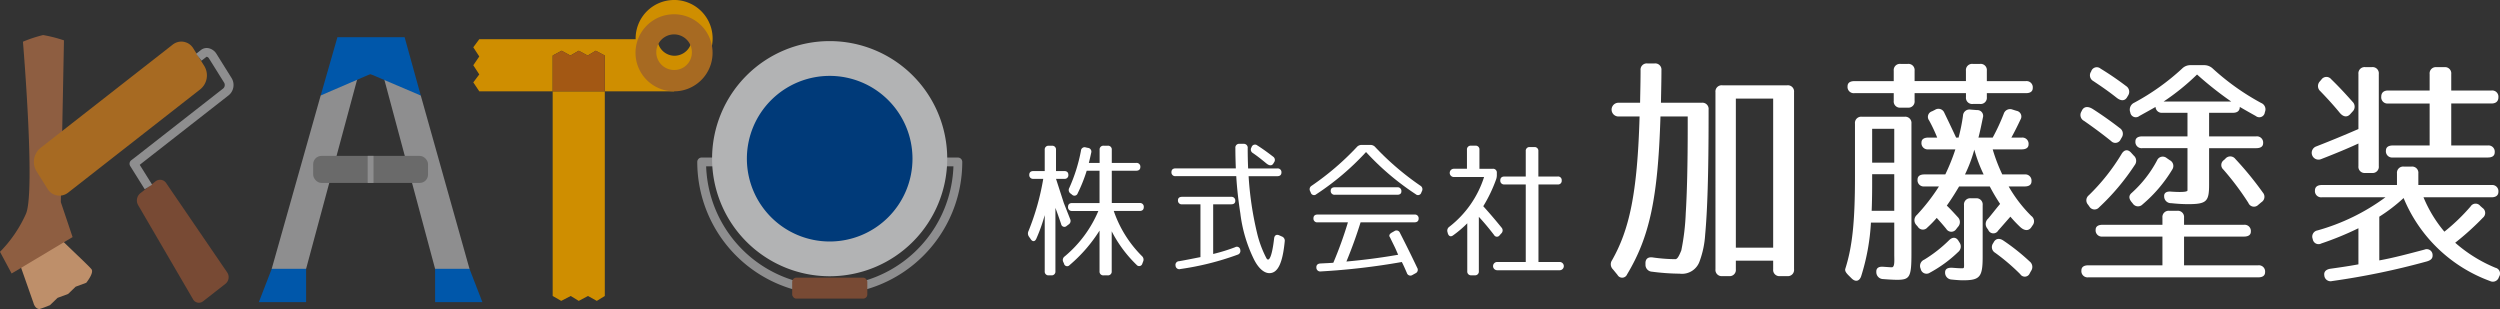 <svg xmlns="http://www.w3.org/2000/svg" xmlns:xlink="http://www.w3.org/1999/xlink" width="305.387" height="37.75" viewBox="0 0 305.387 37.75"><rect x="0" y="0" width="305.387" height="37.75" fill="#333333" stroke="none"/><defs><linearGradient id="a" x1="-151.22" y1="-28.053" x2="-151.203" y2="-28.053" gradientUnits="objectBoundingBox"><stop offset="0" stop-color="#cf8e00"/><stop offset="0.2" stop-color="#cf8e00"/><stop offset="0.8" stop-color="#a76a22"/><stop offset="1" stop-color="#a76a22"/></linearGradient><linearGradient id="b" x1="-285.955" y1="-36.443" x2="-285.923" y2="-36.443" gradientUnits="objectBoundingBox"><stop offset="0" stop-color="#a67553"/><stop offset="0.2" stop-color="#a67553"/><stop offset="0.8" stop-color="#784a34"/><stop offset="1" stop-color="#784a34"/></linearGradient><linearGradient id="c" x1="-114.082" y1="-18.366" x2="-114.07" y2="-18.366" gradientUnits="objectBoundingBox"><stop offset="0" stop-color="#8e8e8f"/><stop offset="0.2" stop-color="#8e8e8f"/><stop offset="0.8" stop-color="#b2b3b4"/><stop offset="1" stop-color="#b2b3b4"/></linearGradient><linearGradient id="d" x1="-162.245" y1="-26.323" x2="-162.228" y2="-26.323" gradientUnits="objectBoundingBox"><stop offset="0" stop-color="#0057aa"/><stop offset="0.2" stop-color="#0057aa"/><stop offset="0.8" stop-color="#003a79"/><stop offset="1" stop-color="#003a79"/></linearGradient><linearGradient id="e" x1="-357.43" y1="-205.783" x2="-357.391" y2="-205.783" xlink:href="#b"/></defs><g transform="translate(-766.527 302)"><g transform="translate(699.805 -822.955)"><path d="M68.8,552.236l2.019,5.75s.168.694.721.719a13.436,13.436,0,0,0,1.293-.478l.919-.887,1.293-.478.919-.886,1.293-.478s1-1.228.632-1.669c-.48-.575-3.354-3.207-4.555-4.476C72.746,548.731,68.573,551.517,68.8,552.236Z" fill="#be8f6a"/><path d="M68.141,554.363l7.448-4.448-1.437-4.27.383-19.761a17.727,17.727,0,0,0-2.543-.649,15.923,15.923,0,0,0-2.467.816s1.541,18.272.374,21.008a15.781,15.781,0,0,1-3.177,4.659Z" fill="#8e5e41"/><path d="M91.691,529.042a2.192,2.192,0,0,1-.5,2.818L75.063,544.471a1.7,1.7,0,0,1-2.536-.448l-1.359-2.176a2.191,2.191,0,0,1,.5-2.818L87.8,526.42a1.7,1.7,0,0,1,2.535.447Z" fill="url(#a)"/><path d="M94.48,554.239a1.04,1.04,0,0,1-.217,1.383l-2.718,2.125a.821.821,0,0,1-1.245-.24l-6.716-11.516a1.14,1.14,0,0,1,.271-1.426l1.86-1.454a.892.892,0,0,1,1.3.2Z" fill="url(#b)"/><path d="M84.4,544.073l-1.766-2.826a.538.538,0,0,1,.156-.74c.075-.055.373-.285.726-.56l10.467-8.182a.563.563,0,0,0,.124-.7l-1.845-2.954a.451.451,0,0,0-.269-.218.066.066,0,0,0-.056.008l-.6.467-.659-.842.6-.469a1.128,1.128,0,0,1,.9-.218,1.5,1.5,0,0,1,.99.7l1.845,2.954a1.622,1.622,0,0,1-.373,2.114L84.171,540.79c-.148.116-.272.214-.379.3l1.512,2.42Z" fill="#8e8e8f"/><path d="M118.121,532.621l5.951,21.171-1.575,2.036-2.626-2.036L113.487,530h-2.958l-6.414,23.788-2.626,2.036-1.575-2.036,5.982-21.171,6.158-5.191Z" fill="#8e8e8f"/><path d="M107.939,525.5h8.209l1.973,7.125L111.963,530l-6.066,2.617Z" fill="#0057aa"/><path d="M104.115,553.792h-4.2l-1.576,4.072h5.777Z" fill="#0057aa"/><path d="M124.072,553.792h-4.2v4.072h5.777Z" fill="#0057aa"/><rect width="14.029" height="3.303" rx="1.012" transform="translate(104.979 539.998)" fill="#6a6a6a"/><rect width="0.713" height="3.303" transform="translate(111.637 539.998)" fill="#8e8e8f"/><path d="M168.081,556.935a16.208,16.208,0,0,1-16.184-16.2.535.535,0,0,1,.535-.535h31.3a.535.535,0,0,1,.536.535A16.208,16.208,0,0,1,168.081,556.935Zm-15.1-15.661a15.113,15.113,0,0,0,30.208,0Z" fill="#8e8e8f"/><path d="M168.081,554.7a14.362,14.362,0,1,0-14.375-14.363A14.369,14.369,0,0,0,168.081,554.7Z" fill="url(#c)"/><path d="M168.081,550.455a10.115,10.115,0,1,0-10.124-10.115A10.118,10.118,0,0,0,168.081,550.455Z" fill="url(#d)"/><rect width="9.179" height="2.56" rx="0.506" transform="translate(163.491 554.874)" fill="url(#e)"/><path d="M149.066,520.955a4.7,4.7,0,0,0-4.7,4.707c0,.028.008.054.009.082H125.268l-.731.988.731,1.12-.731,1.075.731,1.118-.731.973.731,1.092h8.968v-4.372l1.089-.587,1.075.587,1.02-.587,1.09.587.988-.587,1.106.587v4.372h8.462l-.978-1.845a4.758,4.758,0,0,0,.978.1,4.707,4.707,0,0,0,0-9.414Zm0,6.811a2.1,2.1,0,1,1,2.17-2.1A2.139,2.139,0,0,1,149.066,527.766Z" fill="#cf8e00"/><path d="M149.066,532.11a4.707,4.707,0,1,1,4.7-4.707A4.7,4.7,0,0,1,149.066,532.11Zm2.17-4.707a2.173,2.173,0,1,0-2.17,2.1A2.137,2.137,0,0,0,151.236,527.4Z" fill="#a76a22"/><path d="M140.6,532.11h-6.367v25l1.046.6,1.161-.6.977.6,1.132-.6,1.075.6.977-.6v-25" fill="#cf8e00"/><path d="M139.5,527.151l-.988.587-1.09-.587-1.02.587-1.075-.587-1.089.587v4.372H140.6v-4.372l-1.105-.587" fill="#a35814"/></g><g transform="translate(699.805 -822.955)"><path d="M197.227,542.315a.443.443,0,0,1-.5.486h-1.008l.954,2.953.774,1.963a.516.516,0,0,1-.2.666l-.217.162a.4.4,0,0,1-.683-.216c-.145-.432-.378-1.116-.7-1.981v7.743a.456.456,0,0,1-.5.5h-.307a.456.456,0,0,1-.5-.5V547.23a20.215,20.215,0,0,1-1.026,2.881c-.162.378-.468.4-.685.055l-.216-.307a.667.667,0,0,1-.053-.683,30.334,30.334,0,0,0,1.8-6.375h-1.207a.455.455,0,0,1-.5-.5c0-.288.179-.45.5-.45h1.387v-2.593a.455.455,0,0,1,.5-.5h.378a.456.456,0,0,1,.5.5v2.593h1.008C197.047,541.847,197.227,542.009,197.227,542.315Zm8.714,3.439a.455.455,0,0,1,.5.5c0,.307-.179.469-.5.469h-3.168a14.289,14.289,0,0,0,3.439,5.509.577.577,0,0,1,.143.684l-.089.234a.4.4,0,0,1-.7.162,15.618,15.618,0,0,1-3.043-4.1v4.88a.456.456,0,0,1-.5.5h-.487a.456.456,0,0,1-.5-.5v-4.97a18.232,18.232,0,0,1-3.655,4.213.391.391,0,0,1-.684-.18l-.09-.2a.532.532,0,0,1,.179-.684,14.633,14.633,0,0,0,4.106-5.545h-3.205a.455.455,0,0,1-.5-.5c0-.307.18-.469.5-.469h3.349V541.81h-1.567a18.85,18.85,0,0,1-1.1,2.756.416.416,0,0,1-.7.162l-.162-.126a.519.519,0,0,1-.162-.7,20.085,20.085,0,0,0,1.422-4.537.446.446,0,0,1,.6-.4l.252.054a.459.459,0,0,1,.4.594c-.072.325-.162.739-.288,1.242h1.314v-1.6a.455.455,0,0,1,.5-.5h.487a.456.456,0,0,1,.5.5v1.6h2.989a.457.457,0,0,1,.5.505c0,.287-.181.449-.5.449h-2.989v3.944Z" fill="#fff"/><path d="M223.257,542.027c0,.288-.18.45-.5.45h-3.511a40.055,40.055,0,0,0,1.008,6.842,13.271,13.271,0,0,0,1.171,3.187c.359.576.72-.5.935-2.412.037-.379.271-.541.613-.4l.324.145a.544.544,0,0,1,.36.611c-.252,2.575-.81,3.871-1.873,3.871-.63,0-1.314-.557-1.872-1.656a17.473,17.473,0,0,1-1.675-5.636c-.233-1.494-.414-3.06-.5-4.555h-7.417a.456.456,0,0,1-.5-.5c0-.288.18-.45.5-.45h7.364c-.036-.919-.055-1.71-.055-2.5a.456.456,0,0,1,.505-.5h.5a.475.475,0,0,1,.5.541c0,.863.018,1.656.054,2.466h3.565A.455.455,0,0,1,223.257,542.027Zm-12.64,3.385c0-.269.18-.414.5-.414h6a.456.456,0,0,1,.5.5c0,.27-.18.414-.5.414h-2.2v6.068a21.7,21.7,0,0,0,2.683-.828.417.417,0,0,1,.629.342.475.475,0,0,1-.341.576,34.112,34.112,0,0,1-6.968,1.746.457.457,0,0,1-.6-.414.446.446,0,0,1,.433-.54c.935-.162,1.8-.343,2.61-.5v-6.446h-2.251A.455.455,0,0,1,210.617,545.412Zm10.768-4.519c-.631-.522-1.116-.9-1.621-1.243a.485.485,0,0,1-.162-.7l.018-.053a.437.437,0,0,1,.685-.181c.63.4,1.223.828,1.925,1.368a.485.485,0,0,1,.126.7l-.089.144C222.087,541.234,221.763,541.217,221.385,540.893Z" fill="#fff"/><path d="M226.943,543.647a33.253,33.253,0,0,0,5.51-4.717.764.764,0,0,1,.631-.27h1.008a.761.761,0,0,1,.63.27,33.933,33.933,0,0,0,5.492,4.7.5.5,0,0,1,.2.685l-.072.162a.415.415,0,0,1-.685.2,32.213,32.213,0,0,1-6.067-5.15,32.22,32.22,0,0,1-6.068,5.15.413.413,0,0,1-.684-.2l-.072-.162A.49.49,0,0,1,226.943,543.647Zm4.25,9.255c2.233-.2,4.357-.486,6.32-.828-.18-.414-.324-.756-.45-1.009l-.451-.918a1.746,1.746,0,0,0-.143-.27c-.09-.18,0-.359.288-.522l.288-.162a.446.446,0,0,1,.684.2q1.161,2.27,2.107,4.267a.464.464,0,0,1-.217.685l-.359.2a.451.451,0,0,1-.685-.252c-.216-.5-.414-.955-.612-1.333a84.085,84.085,0,0,1-9.9,1.152.469.469,0,0,1-.54-.485c-.018-.289.162-.469.486-.486.685-.037,1.206-.055,1.585-.09a47.74,47.74,0,0,0,1.782-4.934h-3.709a.456.456,0,0,1-.5-.505c0-.288.18-.45.5-.45h11.848a.455.455,0,0,1,.5.5c0,.289-.18.451-.5.451h-6.59C232.453,549.625,231.9,551.191,231.193,552.9Zm6.716-8.57c0,.27-.18.414-.5.414h-7.633a.455.455,0,0,1-.5-.5c0-.27.179-.414.5-.414H237.4A.456.456,0,0,1,237.909,544.332Z" fill="#fff"/><path d="M246.42,538.75h.522a.455.455,0,0,1,.5.5v2.322h1.62a.457.457,0,0,1,.505.505v.216a1.559,1.559,0,0,1-.108.631,17.624,17.624,0,0,1-1.549,3.222c.883.973,1.621,1.855,2.234,2.611a.506.506,0,0,1-.019.7l-.2.217a.4.4,0,0,1-.7-.019c-.594-.774-1.206-1.513-1.855-2.214v6.644a.456.456,0,0,1-.5.5h-.414a.456.456,0,0,1-.5-.5v-5.853a13.276,13.276,0,0,1-1.711,1.459c-.3.235-.557.126-.666-.234l-.036-.144a.574.574,0,0,1,.235-.667,12.47,12.47,0,0,0,4.231-6.067h-3.691a.5.5,0,0,1,0-1.009h1.6v-2.322A.455.455,0,0,1,246.42,538.75ZM257.493,543a.442.442,0,0,1-.5.486h-2.34v9.471h2.592a.5.5,0,0,1,0,1.009h-7.634a.5.5,0,0,1,0-1.009H253.1v-9.471h-2.611a.455.455,0,0,1-.5-.5c0-.3.18-.467.5-.467H253.1v-3.1a.455.455,0,0,1,.5-.5h.541a.456.456,0,0,1,.5.5v3.1h2.34A.442.442,0,0,1,257.493,543Z" fill="#fff"/><path d="M275.014,549.645a11.3,11.3,0,0,1-.66,3.179,2.276,2.276,0,0,1-2.459,1.561,27.374,27.374,0,0,1-3.361-.24.839.839,0,0,1-.809-.871v-.09c-.031-.6.3-.869.9-.78a20.489,20.489,0,0,0,2.73.21c.211,0,.39-.179.75-1.08a28.234,28.234,0,0,0,.541-4.559c.149-2.371.239-5.91.239-10.53v-1.26h-3.329c-.3,9.93-1.321,14.7-4.08,19.29a.648.648,0,0,1-1.17.059l-.54-.66a.871.871,0,0,1-.12-1.14c2.1-3.719,3.089-8.1,3.359-17.549h-2.579a.84.84,0,1,1,0-1.68h2.64c.03-1.53.059-2.85.059-3.96a.76.76,0,0,1,.84-.84h.87a.76.76,0,0,1,.84.84c0,1.08-.029,2.37-.06,3.96h4.98a.759.759,0,0,1,.84.841v.75C275.434,542.295,275.284,546.734,275.014,549.645Zm1.26,4.2V532.215a.76.76,0,0,1,.84-.84h7.919a.76.76,0,0,1,.841.84v21.629a.759.759,0,0,1-.841.84h-.869a.759.759,0,0,1-.841-.84v-1.049h-4.559v1.049a.759.759,0,0,1-.84.84h-.81A.759.759,0,0,1,276.274,553.844Zm2.49-2.639h4.559v-18.21h-4.559Z" fill="#fff"/><path d="M294.154,535.215h5.22a.76.76,0,0,1,.84.84v15.809c0,2.941-.18,3.271-1.77,3.271-.27,0-.99-.032-1.71-.09a.841.841,0,0,1-.81-.871c-.029-.48.3-.69.9-.629.42.029.81.059.991.059.389,0,.3-.87.3-1.59v-3.869h-2.849a26.389,26.389,0,0,1-1.2,6.57c-.211.6-.691.719-1.17.239l-.39-.389c-.33-.331-.45-.571-.36-.811.839-2.67,1.17-5.64,1.17-11.249v-6.45A.759.759,0,0,1,294.154,535.215Zm15.27-5.61v1.26h4.769a.759.759,0,0,1,.84.84c0,.42-.3.63-.84.63h-4.769v.48a.759.759,0,0,1-.84.84h-.87a.759.759,0,0,1-.84-.84v-.48H300.6v.931a.759.759,0,0,1-.84.839h-.869a.758.758,0,0,1-.84-.839v-.931h-4.8a.76.76,0,0,1-.841-.84c0-.42.3-.63.841-.63h4.8V529.6a.758.758,0,0,1,.84-.839h.869a.758.758,0,0,1,.84.839v1.26h6.27V529.6a.758.758,0,0,1,.84-.839h.87A.758.758,0,0,1,309.424,529.6Zm-11.31,12.629h-2.7v1.081c0,1.62-.029,2.73-.06,3.39h2.76Zm-2.7-1.41h2.7v-4.139h-2.7Zm14.19,8.221-.15-.211a.881.881,0,0,1,.12-1.17c.39-.449.84-1.049,1.47-1.8a23.6,23.6,0,0,1-1.26-2.131h-3.75c-.3.51-.78,1.321-1.5,2.34.51.481.93.961,1.35,1.41a.852.852,0,0,1,0,1.2l-.21.27a.715.715,0,0,1-1.2-.031c-.51-.629-.9-1.049-1.17-1.35a12.906,12.906,0,0,1-1.14,1.17.718.718,0,0,1-1.17-.09l-.21-.24a.853.853,0,0,1,.09-1.2,23.635,23.635,0,0,0,2.7-3.481H301.8a.758.758,0,0,1-.84-.839c0-.42.3-.63.84-.63h2.55a24.67,24.67,0,0,0,1.23-3.06h-3.3a.76.76,0,0,1-.84-.84c0-.39.3-.6.84-.6h1.08a19.236,19.236,0,0,0-.99-2.1.709.709,0,0,1,.36-1.11l.36-.18a.77.77,0,0,1,1.14.359c.39.811.87,1.8,1.44,3.032h.3a21.783,21.783,0,0,0,.54-2.67.79.79,0,0,1,.929-.75l.781.059a.711.711,0,0,1,.719.93c-.149.72-.3,1.5-.539,2.431h1.74a24.7,24.7,0,0,0,1.35-2.911.81.81,0,0,1,1.079-.509l.481.149a.708.708,0,0,1,.479,1.08c-.269.57-.63,1.32-1.109,2.191h1.26a.758.758,0,0,1,.84.839c0,.39-.3.6-.84.6h-3.54a20.519,20.519,0,0,0,1.17,3.06h2.73a.759.759,0,0,1,.84.839c0,.421-.3.63-.84.63h-1.95a16.848,16.848,0,0,0,2.76,3.6.8.8,0,0,1,.15,1.17l-.12.181c-.3.479-.811.509-1.351.03a15.71,15.71,0,0,1-1.229-1.291l-1.5,1.711A.672.672,0,0,1,309.6,549.045Zm-3.69,2.7a15.837,15.837,0,0,1-3.45,2.52.724.724,0,0,1-1.11-.42v-.029a.827.827,0,0,1,.42-1.141,16.652,16.652,0,0,0,3.03-2.369c.42-.42.87-.42,1.17.09l.09.15A.862.862,0,0,1,305.914,551.744Zm1.56-6.569h.6a.759.759,0,0,1,.84.84v6.3c0,2.49-.33,2.879-2.43,2.879-.24,0-.78-.03-1.35-.091a.837.837,0,0,1-.81-.869c0-.45.33-.6.9-.57.39.03.78.061,1.11.061.39,0,.3.059.3-1.26v-6.45A.759.759,0,0,1,307.474,545.175Zm.42-5.941a17.232,17.232,0,0,1-1.14,3.031h2.28A17.968,17.968,0,0,1,307.894,539.234Zm3.54,11.1a25.435,25.435,0,0,1,3.21,2.551.849.849,0,0,1,.179,1.17l-.149.269a.658.658,0,0,1-1.17.12,25.077,25.077,0,0,0-3.061-2.61.8.8,0,0,1-.269-1.14l.059-.09C310.474,550.094,310.924,550,311.434,550.334Z" fill="#fff"/><path d="M322.385,534.285c1.26.811,2.34,1.59,3.269,2.31a.832.832,0,0,1,.241,1.171l-.121.209a.709.709,0,0,1-1.17.21c-1.23-.99-2.31-1.77-3.3-2.46a.807.807,0,0,1-.33-1.14l.059-.12C321.274,533.955,321.784,533.9,322.385,534.285Zm19.289,14.969c0,.391-.3.6-.84.6h-7.32v3.51h9.059a.759.759,0,0,1,.84.84c0,.42-.3.63-.84.63H321.815a.759.759,0,0,1-.84-.84c0-.42.3-.63.84-.63h9.059v-3.51h-7.319a.758.758,0,0,1-.84-.839c0-.39.3-.6.84-.6h7.319v-.869a.759.759,0,0,1,.84-.84h.96a.759.759,0,0,1,.84.84v.869h7.32A.76.76,0,0,1,341.674,549.254Zm-19.8-4.439a24.992,24.992,0,0,0,4.021-5.071c.33-.539.779-.569,1.17-.119l.3.33a.846.846,0,0,1,.12,1.17,28.064,28.064,0,0,1-4.349,5.16.733.733,0,0,1-1.2-.121l-.151-.209A.783.783,0,0,1,321.874,544.815Zm3.42-11.91c-1.02-.809-1.949-1.44-2.85-2.04a.8.8,0,0,1-.3-1.14l.03-.06a.713.713,0,0,1,1.14-.329,37.758,37.758,0,0,1,3.12,2.129.835.835,0,0,1,.239,1.17l-.09.15C326.315,533.295,325.834,533.325,325.294,532.905Zm1.83,11.61a14.41,14.41,0,0,0,3.09-3.96.753.753,0,0,1,1.17-.3l.39.27a.787.787,0,0,1,.3,1.139,17.182,17.182,0,0,1-3.63,4.261.766.766,0,0,1-1.2-.12l-.15-.18C326.734,545.175,326.765,544.815,327.124,544.515Zm16.05-6.06c0,.39-.3.6-.84.6h-5.76v4.439c0,2.1-.3,2.4-2.64,2.4a19.609,19.609,0,0,1-1.98-.121.827.827,0,0,1-.87-.839c-.03-.42.3-.63.87-.57.84.06,1.98.09,1.98-.15v-5.16h-5.52a.759.759,0,0,1-.84-.84c0-.391.3-.6.84-.6h5.52v-2.881h-3.06a.758.758,0,0,1-.84-.839v.121c-.51.3-1.17.659-1.98,1.109a.681.681,0,0,1-1.11-.45l-.03-.09a.932.932,0,0,1,.51-1.08,28.393,28.393,0,0,0,5.85-4.169,1.422,1.422,0,0,1,1.05-.421h1.619a1.524,1.524,0,0,1,1.051.39,29.558,29.558,0,0,0,5.94,4.23.834.834,0,0,1,.479,1.05l-.029.09a.681.681,0,0,1-1.11.45c-.81-.45-1.44-.81-1.951-1.109,0,.479-.3.718-.84.718h-2.909v2.881h5.76A.759.759,0,0,1,343.174,538.455Zm-8.07-8.4a28.381,28.381,0,0,1-4.08,3.3h8.25A42.228,42.228,0,0,1,335.1,530.055Zm6.27,15.689a33.715,33.715,0,0,0-3.06-4.08.733.733,0,0,1,.089-1.17l.181-.179a.779.779,0,0,1,1.2.06,40.085,40.085,0,0,1,3.361,4.109.777.777,0,0,1-.18,1.17l-.391.33A.732.732,0,0,1,341.374,545.744Z" fill="#fff"/><path d="M356.464,542.085h-.81a.759.759,0,0,1-.839-.841v-2.76c-1.291.6-2.821,1.231-4.59,1.92a.83.83,0,1,1-.571-1.559c1.531-.6,3.241-1.29,5.161-2.13v-6.72a.758.758,0,0,1,.839-.84h.81a.759.759,0,0,1,.84.84v11.249A.759.759,0,0,1,356.464,542.085Zm-6.18,8.609a.715.715,0,0,1-1.05-.54.765.765,0,0,1,.571-1.05,25.547,25.547,0,0,0,8.309-4.049h-7.769a.759.759,0,0,1-.84-.84c0-.42.3-.66.84-.66h9.179v-1.41a.759.759,0,0,1,.84-.84h.93a.759.759,0,0,1,.84.84v1.41h8.939a.759.759,0,0,1,.84.84c0,.42-.3.66-.84.66h-8.309a16.016,16.016,0,0,0,2.55,4.2,23.6,23.6,0,0,0,3.21-3.09.716.716,0,0,1,1.169-.06l.271.241a.745.745,0,0,1,.06,1.2,32.917,32.917,0,0,1-3.39,3.059,17.6,17.6,0,0,0,4.92,3.06.717.717,0,0,1,.45,1.08l-.03.061a.767.767,0,0,1-1.08.479,18.159,18.159,0,0,1-10.56-10.139,20.487,20.487,0,0,1-2.97,2.279v5.34c1.68-.3,3.48-.78,5.52-1.32a.715.715,0,0,1,.99.66c.03.39-.18.63-.69.781a91.024,91.024,0,0,1-11.58,2.4.765.765,0,0,1-.959-.719c-.061-.42.209-.691.719-.781.84-.12,1.981-.27,3.451-.54v-4.41A37.77,37.77,0,0,1,350.284,550.694Zm2.25-15.96c-.809-.989-1.62-1.859-2.37-2.638a.828.828,0,0,1-.06-1.2l.18-.21a.746.746,0,0,1,1.2-.06c1.081,1.051,1.92,1.98,2.611,2.76a.827.827,0,0,1,0,1.2l-.271.3C353.464,535.3,352.984,535.275,352.534,534.734Zm19.379-1.888c0,.479-.3.75-.84.75h-4.92v5.129h4.471a.759.759,0,0,1,.84.84c0,.419-.3.63-.84.63h-11.61a.759.759,0,0,1-.84-.84c0-.42.3-.63.84-.63h4.5V533.6h-5.07a.76.76,0,0,1-.84-.841c0-.48.3-.749.84-.749h5.07v-2.011a.759.759,0,0,1,.84-.84h.96a.758.758,0,0,1,.839.84v2.011h4.92A.759.759,0,0,1,371.913,532.846Z" fill="#fff"/></g></g></svg>